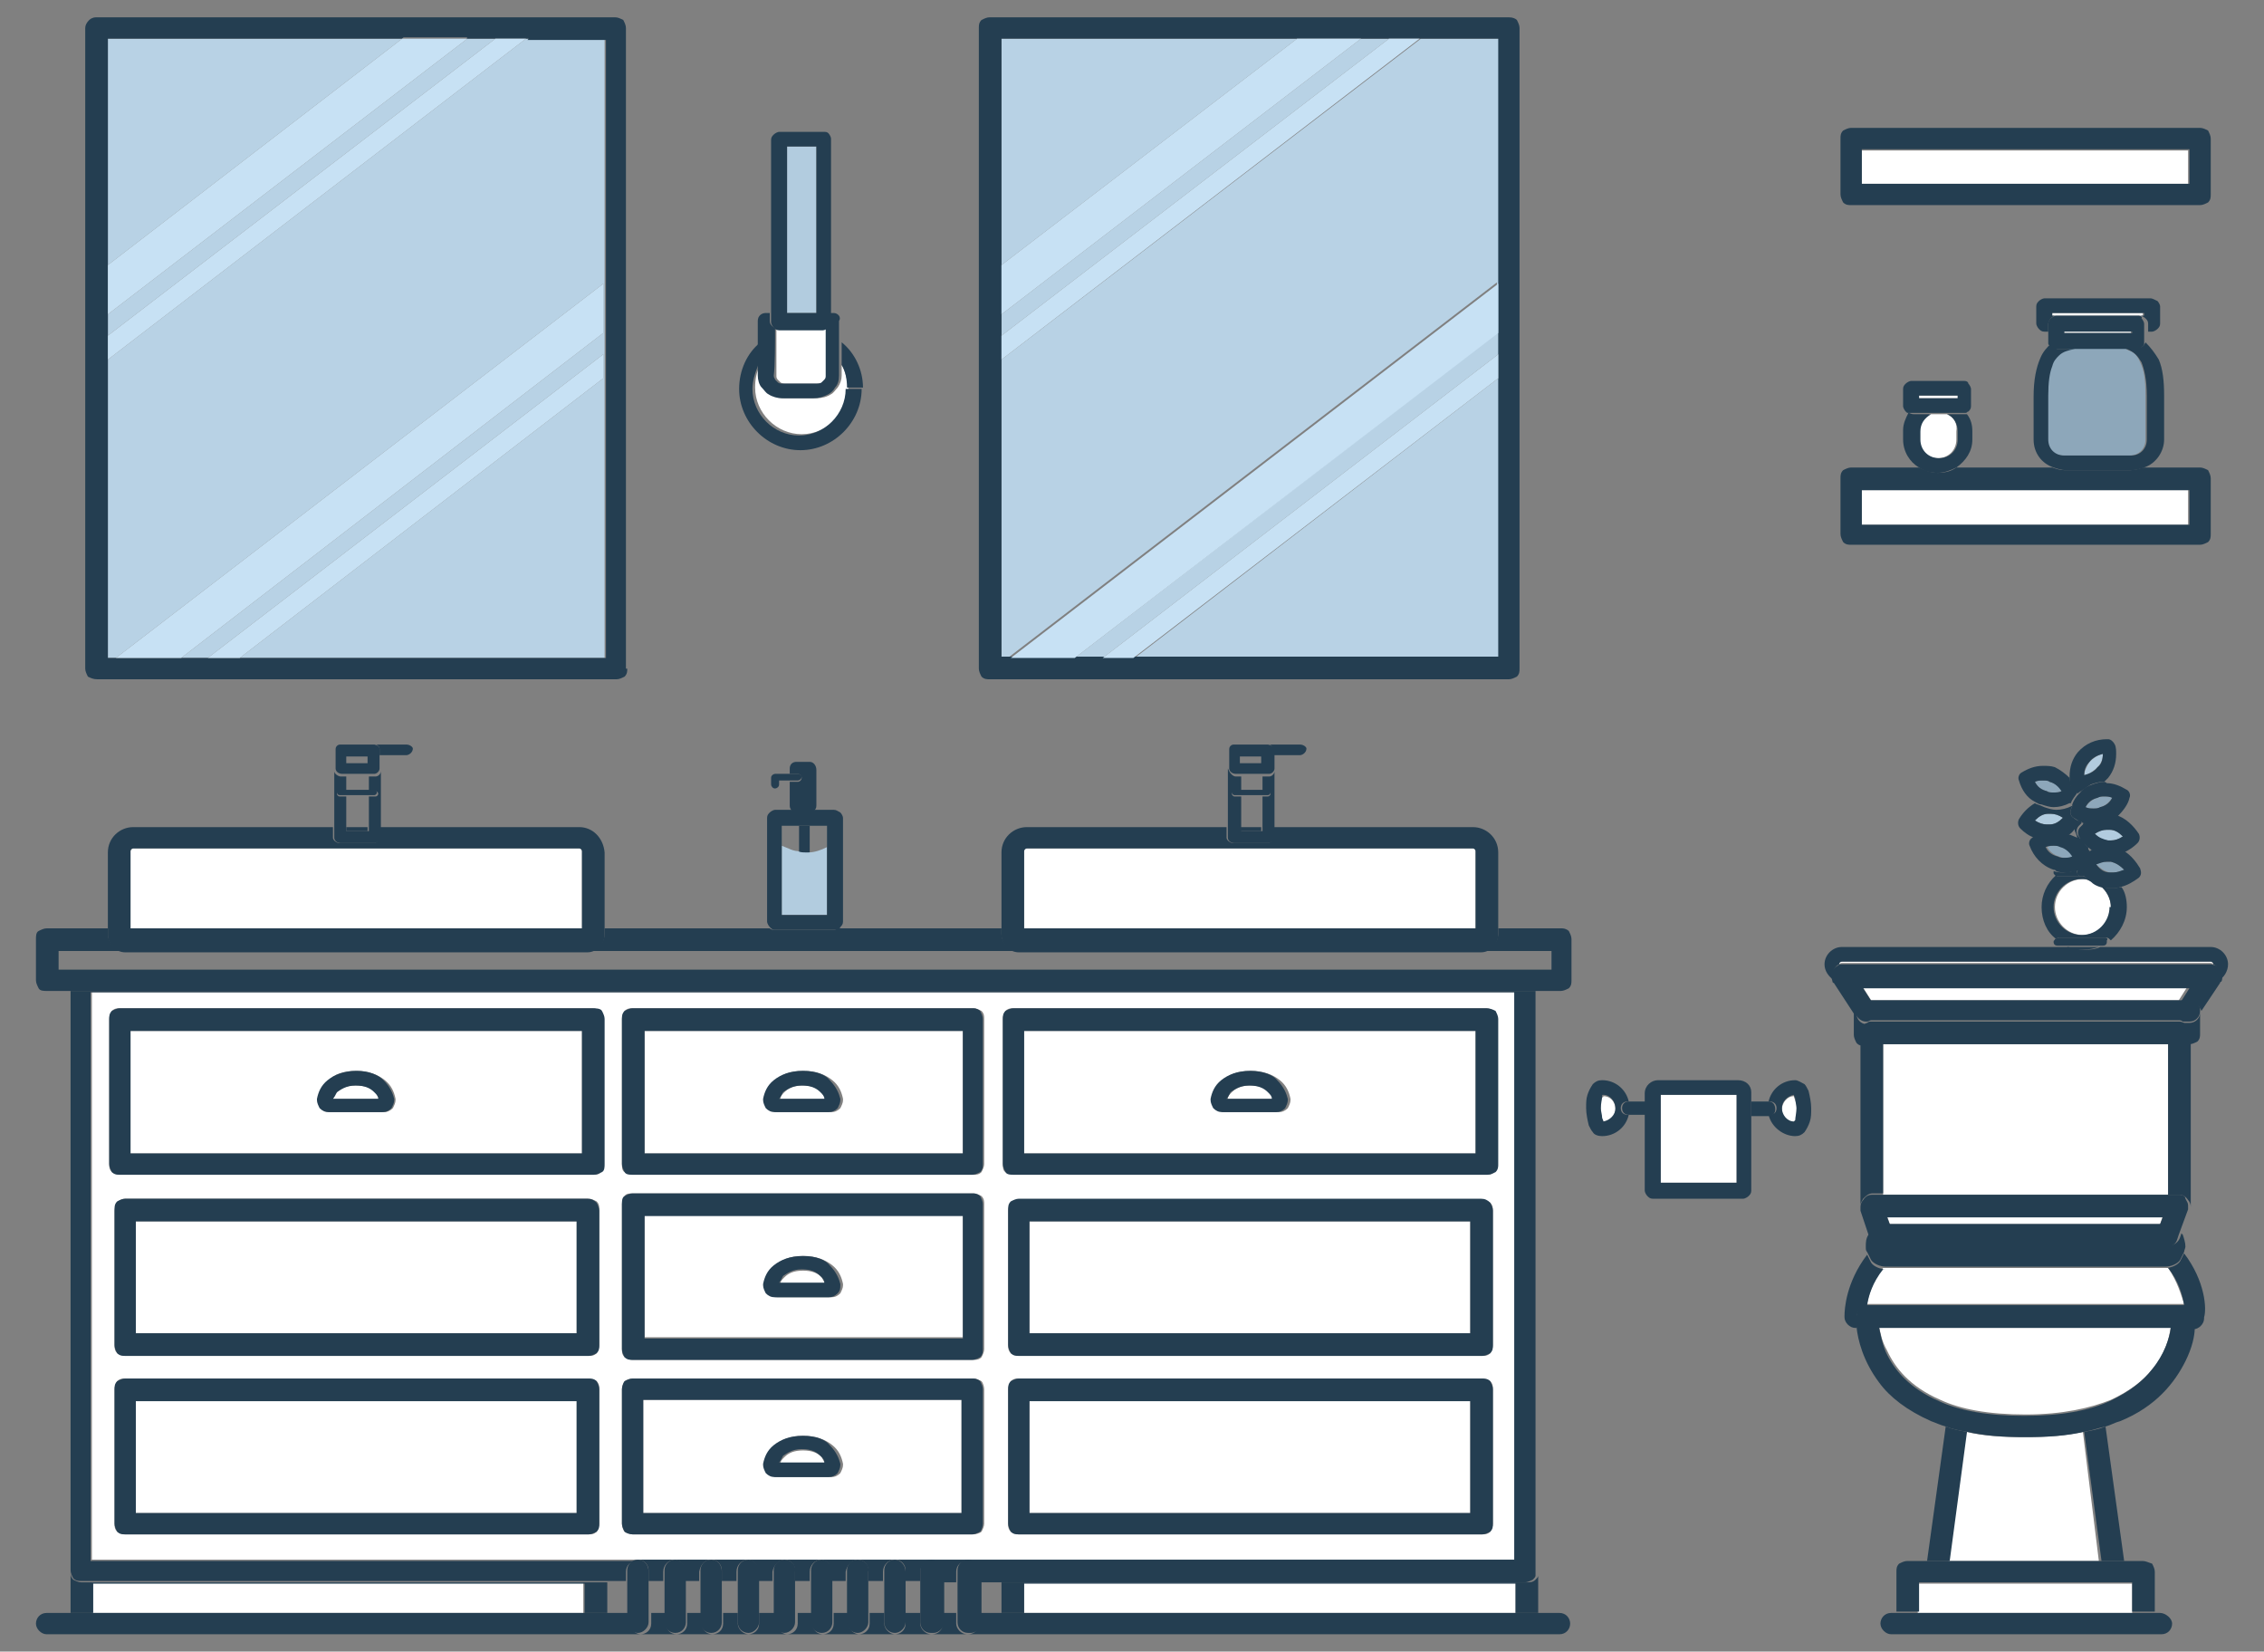 <?xml version="1.0" encoding="utf-8"?>
<!-- Generator: Adobe Illustrator 22.0.0, SVG Export Plug-In . SVG Version: 6.00 Build 0)  -->
<svg version="1.1" id="Layer_3" xmlns="http://www.w3.org/2000/svg" xmlns:xlink="http://www.w3.org/1999/xlink" x="0px" y="0px"
	 width="170px" height="124px" viewBox="0 0 170 124" style="enable-background:new 0 0 170 124;" xml:space="preserve">
<rect x="0" y="0" width="170" height="124" fill="#808080" stroke="none"/>
<style type="text/css">
	.st0{fill:#FFFFFF;}
	.st1{fill:#243E51;}
	.st2{fill:#B8D2E5;}
	.st3{clip-path:url(#SVGID_2_);fill:#C7E1F4;}
	.st4{clip-path:url(#SVGID_2_);fill:#607A8D;}
	.st5{clip-path:url(#SVGID_4_);fill:#C7E1F4;}
	.st6{clip-path:url(#SVGID_4_);fill:#607A8D;}
	.st7{fill:#8DA7BA;}
	.st8{fill:#B2CCDF;}
</style>
<g>
	<polyline class="st0" points="43.8,118.8 6.9,118.8 6.9,121.1 43.8,121.1 43.8,118.8 	"/>
	<path class="st1" d="M5.3,117.9c0,0,0,0.1,0,0.1v3.1h1.7v-2.2h36.9v2.2h1.7v-2.3H6.1c-0.2,0-0.4-0.1-0.6-0.2
		c-0.2-0.2-0.2-0.4-0.2-0.6V117.9"/>
	<polyline class="st0" points="113.8,118.8 76.9,118.8 76.9,121.1 113.8,121.1 113.8,118.8 	"/>
	<path class="st1" d="M115.5,118.3c0,0.1-0.1,0.2-0.2,0.3c-0.2,0.2-0.4,0.2-0.6,0.2H75.2v2.3h1.7v-2.2h36.9v2.2h1.7V118.3"/>
	<path class="st0" d="M73.1,103.5L73.1,103.5c0.2,0,0.4,0.1,0.6,0.2c0.1,0.1,0.2,0.4,0.2,0.6v10.1c0,0.2-0.1,0.4-0.2,0.6
		c-0.1,0.1-0.4,0.2-0.6,0.2H47.5c-0.2,0-0.4-0.1-0.6-0.2c-0.1-0.1-0.2-0.4-0.2-0.6v-10.1c0-0.2,0.1-0.4,0.2-0.6
		c0.1-0.1,0.4-0.2,0.6-0.2H73.1 M9.4,115.2c-0.2,0-0.4-0.1-0.6-0.2c-0.2-0.2-0.2-0.4-0.2-0.6v-10.1c0-0.2,0.1-0.4,0.2-0.6
		c0.2-0.2,0.4-0.2,0.6-0.2h34.8c0.2,0,0.4,0.1,0.6,0.2c0.2,0.2,0.2,0.4,0.2,0.6v10.1c0,0.2-0.1,0.4-0.2,0.6
		c-0.2,0.2-0.4,0.2-0.6,0.2H9.4 M76.5,115.2c-0.2,0-0.4-0.1-0.6-0.2c-0.2-0.2-0.2-0.4-0.2-0.6v-10.1c0-0.2,0.1-0.4,0.2-0.6
		c0.2-0.2,0.4-0.2,0.6-0.2h34.8c0.2,0,0.4,0.1,0.6,0.2c0.2,0.2,0.2,0.4,0.2,0.6v10.1c0,0.2-0.1,0.4-0.2,0.6
		c-0.2,0.2-0.4,0.2-0.6,0.2H76.5 M9.4,101.8c-0.2,0-0.4-0.1-0.6-0.2c-0.2-0.2-0.2-0.4-0.2-0.6V90.9c0-0.2,0.1-0.4,0.2-0.6
		C8.9,90.1,9.2,90,9.4,90h34.8c0.2,0,0.4,0.1,0.6,0.2c0.2,0.2,0.2,0.4,0.2,0.6V101c0,0.2-0.1,0.4-0.2,0.6c-0.2,0.2-0.4,0.2-0.6,0.2
		H9.4 M76.5,101.8c-0.2,0-0.4-0.1-0.6-0.2c-0.2-0.2-0.2-0.4-0.2-0.6V90.9c0-0.2,0.1-0.4,0.2-0.6c0.2-0.2,0.4-0.2,0.6-0.2h34.8
		c0.2,0,0.4,0.1,0.6,0.2c0.2,0.2,0.2,0.4,0.2,0.6V101c0,0.2-0.1,0.4-0.2,0.6c-0.2,0.2-0.4,0.2-0.6,0.2H76.5 M73.1,89.6L73.1,89.6
		c0.2,0,0.4,0.1,0.6,0.2c0.2,0.2,0.2,0.4,0.2,0.6v10.9c0,0.2-0.1,0.4-0.2,0.6c-0.2,0.2-0.4,0.2-0.6,0.2H47.5c-0.2,0-0.4-0.1-0.6-0.2
		c-0.2-0.2-0.2-0.4-0.2-0.6V90.4c0-0.2,0.1-0.4,0.2-0.6s0.4-0.2,0.6-0.2H73.1 M44.5,75.7L44.5,75.7c0.2,0,0.4,0.1,0.6,0.2
		s0.2,0.4,0.2,0.6v10.9c0,0.2-0.1,0.4-0.2,0.6s-0.4,0.2-0.6,0.2H9c-0.2,0-0.4-0.1-0.6-0.2c-0.2-0.2-0.2-0.4-0.2-0.6V76.5
		c0-0.2,0.1-0.4,0.2-0.6c0.2-0.2,0.4-0.2,0.6-0.2H44.5 M73.1,75.7L73.1,75.7c0.2,0,0.4,0.1,0.6,0.2c0.2,0.2,0.2,0.4,0.2,0.6v10.9
		c0,0.2-0.1,0.4-0.2,0.6c-0.2,0.2-0.4,0.2-0.6,0.2H47.5c-0.2,0-0.4-0.1-0.6-0.2s-0.2-0.4-0.2-0.6V76.5c0-0.2,0.1-0.4,0.2-0.6
		c0.2-0.2,0.4-0.2,0.6-0.2H73.1 M111.6,75.7L111.6,75.7c0.2,0,0.4,0.1,0.6,0.2c0.2,0.2,0.2,0.4,0.2,0.6v10.9c0,0.2-0.1,0.4-0.2,0.6
		c-0.2,0.2-0.4,0.2-0.6,0.2H76.1c-0.2,0-0.4-0.1-0.6-0.2s-0.2-0.4-0.2-0.6V76.5c0-0.2,0.1-0.4,0.2-0.6c0.2-0.2,0.4-0.2,0.6-0.2
		H111.6 M113.8,74.5H6.9v42.6h41l0,0l0,0h2.8l0,0l0,0h2.8l0,0l0,0h2.8l0,0l0,0h2.8l0,0l0,0h2.8l0,0l0,0h2.8l0,0l0,0h2.8l0,0l0,0
		h46.7V74.5"/>
	<path class="st1" d="M50.7,117.1h-2.8c0.5,0,0.8,0.4,0.8,0.8v0.8h1.1V118C49.8,117.5,50.2,117.1,50.7,117.1 M53.4,117.1h-2.8
		c0.5,0,0.8,0.4,0.8,0.8v0.8h1.1V118C52.6,117.5,52.9,117.1,53.4,117.1 M56.2,117.1h-2.8c0.5,0,0.8,0.4,0.8,0.8v0.8h1.1V118
		C55.3,117.5,55.7,117.1,56.2,117.1 M58.9,117.1h-2.8c0.5,0,0.8,0.4,0.8,0.8v0.8h1.1V118C58.1,117.5,58.5,117.1,58.9,117.1
		 M61.7,117.1h-2.8c0.5,0,0.8,0.4,0.8,0.8v0.8h1.1V118C60.8,117.5,61.2,117.1,61.7,117.1 M64.4,117.1h-2.8c0.5,0,0.8,0.4,0.8,0.8
		v0.8h1.1V118C63.6,117.5,64,117.1,64.4,117.1 M67.2,117.1h-2.8c0.5,0,0.8,0.4,0.8,0.8v0.8h1.1V118
		C66.3,117.5,66.7,117.1,67.2,117.1 M115.5,74.4H5.3v43.4v0.1c0,0.2,0.1,0.4,0.2,0.6c0.2,0.2,0.4,0.2,0.6,0.2h39.3h1.6V118
		c0-0.5,0.4-0.8,0.8-0.8h-41V74.5h106.9v42.6H67.2c0.5,0,0.8,0.4,0.8,0.8v0.8h1.1V118c0-0.5,0.4-0.8,0.8-0.8s0.8,0.4,0.8,0.8v0.8
		h1.1V118c0-0.5,0.4-0.8,0.8-0.8c0.5,0,0.8,0.4,0.8,0.8v0.8h1.7h39.4c0.2,0,0.4-0.1,0.6-0.2c0.1-0.1,0.2-0.2,0.2-0.3
		c0-0.1,0-0.2,0-0.3V74.4"/>
	<path class="st0" d="M60.3,108.9c-0.7,0-1.1,0.2-1.4,0.5c-0.2,0.2-0.3,0.3-0.3,0.5H62c-0.1-0.1-0.2-0.3-0.3-0.5
		C61.4,109.1,61,108.9,60.3,108.9 M60.3,107.8C60.3,107.8,60.3,107.8,60.3,107.8c1,0,1.7,0.3,2.2,0.7c0.5,0.4,0.7,0.9,0.8,1.4l0,0
		l0,0.1c0,0.2-0.1,0.4-0.2,0.6l0,0c-0.2,0.2-0.4,0.3-0.7,0.3l0,0h-4c-0.3,0-0.5-0.1-0.7-0.3c-0.1-0.2-0.2-0.4-0.2-0.6l0-0.1
		c0,0,0,0,0,0l0,0l0,0c0.1-0.4,0.3-0.9,0.8-1.4C58.6,108.1,59.3,107.8,60.3,107.8C60.3,107.8,60.3,107.8,60.3,107.8 M72.3,105.1
		H48.3v8.5h23.9V105.1"/>
	<path class="st1" d="M48.3,113.6v-8.5h23.9v8.5H48.3 M72.3,104.3h0.8H72.3 M73.1,103.5L73.1,103.5H47.5c-0.2,0-0.4,0.1-0.6,0.2
		c-0.1,0.1-0.2,0.4-0.2,0.6v10.1c0,0.2,0.1,0.4,0.2,0.6c0.1,0.1,0.4,0.2,0.6,0.2h25.5c0.2,0,0.4-0.1,0.6-0.2
		c0.1-0.1,0.2-0.4,0.2-0.6v-10.1c0-0.2-0.1-0.4-0.2-0.6C73.5,103.6,73.3,103.5,73.1,103.5"/>
	<path class="st0" d="M62.1,96.5L62.1,96.5L62.1,96.5C62.1,96.5,62.1,96.5,62.1,96.5 M60.3,95.4c-0.7,0-1.1,0.2-1.4,0.5
		c-0.2,0.2-0.3,0.3-0.3,0.5H62c-0.1-0.1-0.2-0.3-0.3-0.5C61.4,95.6,61,95.4,60.3,95.4 M60.3,94.3C60.3,94.3,60.3,94.3,60.3,94.3
		c1,0,1.7,0.3,2.2,0.7c0.5,0.4,0.7,0.9,0.8,1.4l0,0l0,0.1c0,0.2-0.1,0.4-0.2,0.6l0,0c-0.2,0.2-0.4,0.3-0.7,0.3l0,0h-4
		c-0.3,0-0.5-0.1-0.7-0.3c-0.1-0.2-0.2-0.4-0.2-0.6l0-0.1c0,0,0,0,0,0l0,0l0,0c0.1-0.4,0.3-0.9,0.8-1.4
		C58.6,94.6,59.3,94.3,60.3,94.3C60.3,94.3,60.3,94.3,60.3,94.3 M72.2,91.2H48.4v9.2h23.9V91.2"/>
	<path class="st1" d="M48.4,100.5v-9.2h23.9v9.2H48.4 M72.2,90.4h0.8H72.2 M73.1,89.6L73.1,89.6H47.5c-0.2,0-0.4,0.1-0.6,0.2
		s-0.2,0.4-0.2,0.6v10.9c0,0.2,0.1,0.4,0.2,0.6c0.2,0.2,0.4,0.2,0.6,0.2h25.5c0.2,0,0.4-0.1,0.6-0.2c0.2-0.2,0.2-0.4,0.2-0.6V90.4
		c0-0.2-0.1-0.4-0.2-0.6C73.5,89.7,73.3,89.6,73.1,89.6"/>
	<path class="st0" d="M62.1,82.7L62.1,82.7L62.1,82.7C62.1,82.7,62.1,82.7,62.1,82.7 M60.3,81.5c-0.7,0-1.1,0.2-1.4,0.5
		c-0.2,0.2-0.3,0.3-0.3,0.5H62c-0.1-0.1-0.2-0.3-0.3-0.5C61.4,81.7,61,81.5,60.3,81.5 M60.3,80.4C60.3,80.4,60.3,80.4,60.3,80.4
		c1,0,1.7,0.3,2.2,0.7c0.5,0.4,0.7,0.9,0.8,1.4l0,0l0,0.1c0,0.2-0.1,0.4-0.2,0.6l0,0c-0.2,0.2-0.4,0.3-0.7,0.3l0,0h-4
		c-0.3,0-0.5-0.1-0.7-0.3c-0.1-0.2-0.2-0.4-0.2-0.6l0-0.1c0,0,0,0,0,0l0,0l0,0c0.1-0.4,0.3-0.9,0.8-1.4
		C58.6,80.7,59.3,80.4,60.3,80.4C60.3,80.4,60.3,80.4,60.3,80.4 M72.2,77.4H48.4v9.2h23.9V77.4"/>
	<path class="st1" d="M48.4,86.6v-9.2h23.9v9.2H48.4 M72.2,76.5h0.8H72.2 M73.1,75.7L73.1,75.7H47.5c-0.2,0-0.4,0.1-0.6,0.2
		c-0.2,0.2-0.2,0.4-0.2,0.6v10.9c0,0.2,0.1,0.4,0.2,0.6s0.4,0.2,0.6,0.2h25.5c0.2,0,0.4-0.1,0.6-0.2c0.2-0.2,0.2-0.4,0.2-0.6V76.5
		c0-0.2-0.1-0.4-0.2-0.6C73.5,75.8,73.3,75.7,73.1,75.7"/>
	<path class="st0" d="M28.5,82.7L28.5,82.7L28.5,82.7C28.5,82.7,28.5,82.7,28.5,82.7 M26.7,81.5c-0.7,0-1.1,0.2-1.4,0.5
		c-0.2,0.2-0.3,0.3-0.3,0.5h3.5c-0.1-0.1-0.2-0.3-0.3-0.5C27.9,81.7,27.5,81.5,26.7,81.5 M26.7,80.4C26.7,80.4,26.7,80.4,26.7,80.4
		c1,0,1.7,0.3,2.2,0.7c0.5,0.4,0.7,0.9,0.8,1.4l0,0l0,0.1c0,0.2-0.1,0.4-0.2,0.6l0,0c-0.2,0.2-0.4,0.3-0.7,0.3l0,0h-4
		c-0.3,0-0.5-0.1-0.7-0.3c-0.1-0.2-0.2-0.4-0.2-0.6l0-0.1l0,0c0.1-0.4,0.3-0.9,0.8-1.4C25,80.7,25.8,80.4,26.7,80.4
		C26.7,80.4,26.7,80.4,26.7,80.4 M43.7,77.4H9.8v9.2h33.9V77.4"/>
	<path class="st1" d="M9.8,86.6v-9.2h33.9v9.2H9.8 M43.7,76.5h0.8H43.7 M44.5,75.7L44.5,75.7H9c-0.2,0-0.4,0.1-0.6,0.2
		c-0.2,0.2-0.2,0.4-0.2,0.6v10.9c0,0.2,0.1,0.4,0.2,0.6c0.2,0.2,0.4,0.2,0.6,0.2h35.6c0.2,0,0.4-0.1,0.6-0.2s0.2-0.4,0.2-0.6V76.5
		c0-0.2-0.1-0.4-0.2-0.6S44.7,75.7,44.5,75.7"/>
	<path class="st0" d="M95.7,82.7L95.7,82.7L95.7,82.7C95.7,82.7,95.7,82.7,95.7,82.7 M93.9,81.5c-0.7,0-1.1,0.2-1.4,0.5
		c-0.2,0.2-0.3,0.3-0.3,0.5h3.5c-0.1-0.1-0.2-0.3-0.3-0.5C95,81.7,94.6,81.5,93.9,81.5 M93.9,80.4C93.9,80.4,93.9,80.4,93.9,80.4
		c1,0,1.7,0.3,2.2,0.7c0.5,0.4,0.7,0.9,0.8,1.4l0,0l0,0.1c0,0.2-0.1,0.4-0.2,0.6l0,0c-0.2,0.2-0.4,0.3-0.7,0.3l0,0h-4
		c-0.3,0-0.5-0.1-0.7-0.3c-0.1-0.2-0.2-0.4-0.2-0.6l0-0.1c0,0,0,0,0,0l0,0l0,0c0.1-0.4,0.3-0.9,0.8-1.4
		C92.2,80.7,92.9,80.4,93.9,80.4C93.9,80.4,93.9,80.4,93.9,80.4 M110.8,77.4H76.9v9.2h33.9V77.4"/>
	<path class="st1" d="M76.9,86.6v-9.2h33.9v9.2H76.9 M110.8,76.5h0.8H110.8 M111.6,75.7L111.6,75.7H76.1c-0.2,0-0.4,0.1-0.6,0.2
		c-0.2,0.2-0.2,0.4-0.2,0.6v10.9c0,0.2,0.1,0.4,0.2,0.6s0.4,0.2,0.6,0.2h35.6c0.2,0,0.4-0.1,0.6-0.2c0.2-0.2,0.2-0.4,0.2-0.6V76.5
		c0-0.2-0.1-0.4-0.2-0.6C112.1,75.8,111.9,75.7,111.6,75.7"/>
	<polyline class="st0" points="110.4,91.7 77.3,91.7 77.3,100.1 110.4,100.1 110.4,91.7 	"/>
	<path class="st1" d="M76.5,101L76.5,101h0.8H76.5 M77.3,101L77.3,101 M77.3,100.1v-8.4h33.1v8.4H77.3 M111.2,90H76.5
		c-0.2,0-0.4,0.1-0.6,0.2c-0.2,0.2-0.2,0.4-0.2,0.6V101c0,0.2,0.1,0.4,0.2,0.6c0.2,0.2,0.4,0.2,0.6,0.2l0,0h34.8
		c0.2,0,0.4-0.1,0.6-0.2c0.2-0.2,0.2-0.4,0.2-0.6V90.9c0-0.2-0.1-0.4-0.2-0.6C111.7,90.1,111.5,90,111.2,90"/>
	<polyline class="st0" points="110.4,105.1 77.3,105.1 77.3,113.6 110.4,113.6 110.4,105.1 	"/>
	<path class="st1" d="M76.5,114.4L76.5,114.4h0.8H76.5 M77.3,114.4L77.3,114.4 M77.3,113.6v-8.4h33.1v8.4H77.3 M111.2,103.5H76.5
		c-0.2,0-0.4,0.1-0.6,0.2c-0.2,0.2-0.2,0.4-0.2,0.6v10.1c0,0.2,0.1,0.4,0.2,0.6c0.2,0.2,0.4,0.2,0.6,0.2l0,0h34.8
		c0.2,0,0.4-0.1,0.6-0.2c0.2-0.2,0.2-0.4,0.2-0.6v-10.1c0-0.2-0.1-0.4-0.2-0.6C111.7,103.5,111.5,103.5,111.2,103.5"/>
	<polyline class="st0" points="43.3,91.7 10.2,91.7 10.2,100.1 43.3,100.1 43.3,91.7 	"/>
	<path class="st1" d="M9.4,101L9.4,101h0.8H9.4 M10.2,101L10.2,101 M10.2,100.1v-8.4h33.1v8.4H10.2 M44.1,90H9.4
		c-0.2,0-0.4,0.1-0.6,0.2c-0.2,0.2-0.2,0.4-0.2,0.6V101c0,0.2,0.1,0.4,0.2,0.6c0.2,0.2,0.4,0.2,0.6,0.2l0,0h34.8
		c0.2,0,0.4-0.1,0.6-0.2c0.2-0.2,0.2-0.4,0.2-0.6V90.9c0-0.2-0.1-0.4-0.2-0.6C44.6,90.1,44.4,90,44.1,90"/>
	<polyline class="st0" points="43.3,105.1 10.2,105.1 10.2,113.6 43.3,113.6 43.3,105.1 	"/>
	<path class="st1" d="M9.4,114.4L9.4,114.4h0.8H9.4 M10.2,114.4L10.2,114.4 M10.2,113.6v-8.4h33.1v8.4H10.2 M44.1,103.5H9.4
		c-0.2,0-0.4,0.1-0.6,0.2c-0.2,0.2-0.2,0.4-0.2,0.6v10.1c0,0.2,0.1,0.4,0.2,0.6c0.2,0.2,0.4,0.2,0.6,0.2l0,0h34.8
		c0.2,0,0.4-0.1,0.6-0.2c0.2-0.2,0.2-0.4,0.2-0.6v-10.1c0-0.2-0.1-0.4-0.2-0.6C44.6,103.5,44.4,103.5,44.1,103.5"/>
	<path class="st1" d="M118.1,73.6L118.1,73.6L118.1,73.6 M4.4,72.8v-1.4h112.1v1.4H4.4 M117.3,69.7h-4.8v0.4c0,0.7-0.6,1.3-1.3,1.3
		l0,0H76.5c-0.7,0-1.3-0.6-1.3-1.3v-0.4H62.9c-0.1,0.1-0.2,0.1-0.3,0.1h-4.5c-0.1,0-0.2,0-0.3-0.1H45.4v0.4c0,0.7-0.6,1.3-1.3,1.3
		l0,0H9.4c-0.7,0-1.3-0.6-1.3-1.3v-0.4H3.5c-0.2,0-0.4,0.1-0.6,0.2s-0.2,0.4-0.2,0.6v3.1c0,0.2,0.1,0.4,0.2,0.6s0.4,0.2,0.6,0.2h1.7
		h110.3h1.7c0.2,0,0.4-0.1,0.6-0.2c0.2-0.2,0.2-0.4,0.2-0.6h-0.8v-0.8v0.8h0.8l0,0l0,0v-3.1c0-0.2-0.1-0.4-0.2-0.6
		C117.7,69.8,117.5,69.7,117.3,69.7"/>
	<path class="st1" d="M69.1,121.1H68v0.8c0,0.5-0.4,0.8-0.8,0.8s-0.8-0.4-0.8-0.8v-0.8h-1.1v0.8c0,0.5-0.4,0.8-0.8,0.8
		s-0.8-0.4-0.8-0.8v-0.8h-1.1v0.8c0,0.5-0.4,0.8-0.8,0.8c-0.5,0-0.8-0.4-0.8-0.8v-0.8h-1.1v0.8c0,0.5-0.4,0.8-0.8,0.8
		s-0.8-0.4-0.8-0.8v-0.8H57v0.8c0,0.5-0.4,0.8-0.8,0.8s-0.8-0.4-0.8-0.8v-0.8h-1.1v0.8c0,0.5-0.4,0.8-0.8,0.8
		c-0.5,0-0.8-0.4-0.8-0.8v-0.8h-1.1v0.8c0,0.5-0.4,0.8-0.8,0.8c-0.5,0-0.8-0.4-0.8-0.8v-0.8h-1.1v0.8c0,0.5-0.4,0.8-0.8,0.8
		s-0.8-0.4-0.8-0.8v-0.8h-1.6h-1.7H6.9H5.2H3.5c-0.5,0-0.8,0.4-0.8,0.8s0.4,0.8,0.8,0.8h2.6h38.5h25.3c-0.4,0-0.8-0.4-0.8-0.8V121.1
		 M71.9,121.1h-1.1v0.8c0,0.4-0.3,0.8-0.8,0.8h2.6c-0.4,0-0.8-0.4-0.8-0.8V121.1 M117.1,121.1h-1.7h-1.7H76.9h-1.7h-1.7v0.8
		c0,0.4-0.3,0.8-0.8,0.8h3.3h38.6h2.5c0.5,0,0.8-0.4,0.8-0.8S117.6,121.1,117.1,121.1"/>
	<path class="st0" d="M43.5,63.7H10c-0.1,0-0.2,0.1-0.2,0.2v5.8h33.9v-5.8C43.7,63.8,43.6,63.7,43.5,63.7"/>
	<path class="st1" d="M27.6,62.1H26l0,0.3h1.6L27.6,62.1 M9.8,69.7v-5.8c0-0.1,0.1-0.2,0.2-0.2h33.5c0.1,0,0.2,0.1,0.2,0.2v5.8H9.8
		 M43.5,62.1h-15l0,0.8c0,0.2-0.2,0.4-0.5,0.4h-2.5c-0.2,0-0.5-0.2-0.5-0.4l0-0.8H10c-1,0-1.9,0.8-1.9,1.9v5.8v0.4
		c0,0.7,0.6,1.3,1.3,1.3h34.7c0.7,0,1.3-0.6,1.3-1.3v-0.4v-5.8C45.3,62.9,44.5,62.1,43.5,62.1"/>
	<path class="st1" d="M30.5,55.9h-2.4c0.1,0,0.2,0,0.3,0.1c0.1,0.1,0.1,0.2,0.1,0.3l0,0.4h2c0.2,0,0.5-0.2,0.5-0.5
		C31,56.1,30.8,55.9,30.5,55.9"/>
	<path class="st1" d="M25.1,57.7C25.1,57.7,25.1,57.7,25.1,57.7l0,4.4l0,0.8c0,0.2,0.2,0.4,0.5,0.4h2.5c0.2,0,0.5-0.2,0.5-0.4l0-0.8
		l0-4.2c0,0.2-0.2,0.4-0.4,0.4h-0.5l0,1.1h0.5c0.1,0,0.2,0.1,0.2,0.2c0,0.1-0.1,0.2-0.2,0.2h-0.5l0,2.3l0,0.3H26l0-0.3l0-2.3h-0.5
		c-0.1,0-0.2-0.1-0.2-0.2c0-0.1,0.1-0.2,0.2-0.2H26l0-1.1h-0.4c-0.2,0-0.5-0.2-0.5-0.4L25.1,57.7 M27.6,57.3H26l0,0L27.6,57.3
		L27.6,57.3"/>
	<path class="st1" d="M26.8,56.8h0.8l0,0.5l0,0H26l0,0l0-0.5H26.8 M28.1,55.9h-2.5c-0.1,0-0.2,0-0.3,0.1c-0.1,0.1-0.1,0.2-0.1,0.3
		l0,1.3l0,0.1c0,0.2,0.2,0.4,0.5,0.4H26h1.6h0.5c0.2,0,0.4-0.2,0.4-0.4c0,0,0,0,0,0l0-1l0-0.4c0-0.1,0-0.2-0.1-0.3
		C28.3,56,28.2,55.9,28.1,55.9L28.1,55.9"/>
	<path class="st1" d="M28.1,59.3h-0.5H26h-0.5c-0.1,0-0.2,0.1-0.2,0.2c0,0.1,0.1,0.2,0.2,0.2H26h1.6h0.5c0.1,0,0.2-0.1,0.2-0.2
		C28.3,59.4,28.2,59.3,28.1,59.3"/>
	<path class="st0" d="M110.6,63.7H77.1c-0.1,0-0.2,0.1-0.2,0.2v5.8h33.9v-5.8C110.8,63.8,110.7,63.7,110.6,63.7"/>
	<path class="st1" d="M94.7,62.1h-1.6l0,0.3h1.6L94.7,62.1 M76.9,69.7v-5.8c0-0.1,0.1-0.2,0.2-0.2h33.5c0.1,0,0.2,0.1,0.2,0.2v5.8
		H76.9 M110.6,62.1h-15l0,0.8c0,0.2-0.2,0.4-0.5,0.4h-2.5c-0.2,0-0.5-0.2-0.5-0.4l0-0.8H77.1c-1,0-1.9,0.8-1.9,1.9v5.8v0.4
		c0,0.7,0.6,1.3,1.3,1.3h34.7c0.7,0,1.3-0.6,1.3-1.3v-0.4v-5.8C112.5,62.9,111.6,62.1,110.6,62.1"/>
	<path class="st1" d="M97.6,55.9h-2.4c0.1,0,0.2,0,0.3,0.1c0.1,0.1,0.1,0.2,0.1,0.3l0,0.4h2c0.2,0,0.5-0.2,0.5-0.5
		C98.1,56.1,97.9,55.9,97.6,55.9"/>
	<path class="st1" d="M92.2,57.7C92.2,57.7,92.2,57.7,92.2,57.7l0,4.4l0,0.8c0,0.2,0.2,0.4,0.5,0.4h2.5c0.2,0,0.5-0.2,0.5-0.4l0-0.8
		l0-4.2c0,0.2-0.2,0.4-0.4,0.4h-0.5l0,1.1h0.4c0.1,0,0.2,0.1,0.2,0.2c0,0.1-0.1,0.2-0.2,0.2h-0.4l0,2.3l0,0.3h-1.6l0-0.3l0-2.3h-0.5
		c-0.1,0-0.2-0.1-0.2-0.2c0-0.1,0.1-0.2,0.2-0.2h0.5l0-1.1h-0.4c-0.2,0-0.4-0.2-0.5-0.4L92.2,57.7 M94.8,57.3h-1.6l0,0L94.8,57.3
		L94.8,57.3"/>
	<path class="st1" d="M93.9,56.8h0.8l0,0.5l0,0h-1.6l0,0l0-0.5H93.9 M95.2,55.9h-2.5c-0.1,0-0.2,0-0.3,0.1c-0.1,0.1-0.1,0.2-0.1,0.3
		l0,1.3l0,0.1c0,0.2,0.2,0.4,0.5,0.4h0.4h1.6h0.5c0.2,0,0.4-0.2,0.4-0.4c0,0,0,0,0,0l0-1l0-0.4c0-0.1,0-0.2-0.1-0.3
		C95.4,56,95.3,55.9,95.2,55.9L95.2,55.9"/>
	<path class="st1" d="M95.2,59.3h-0.4h-1.6h-0.5c-0.1,0-0.2,0.1-0.2,0.2c0,0.1,0.1,0.2,0.2,0.2h0.5h1.6h0.4c0.1,0,0.2-0.1,0.2-0.2
		C95.4,59.4,95.3,59.3,95.2,59.3"/>
	<path class="st1" d="M47.9,117.1L47.9,117.1c-0.5,0-0.8,0.4-0.8,0.8v0.8v2.3v0.8c0,0.5,0.4,0.8,0.8,0.8s0.8-0.4,0.8-0.8v-0.8v-2.3
		V118C48.7,117.5,48.4,117.1,47.9,117.1L47.9,117.1"/>
	<path class="st1" d="M50.7,117.1L50.7,117.1c-0.5,0-0.8,0.4-0.8,0.8v0.8v2.3v0.8c0,0.5,0.4,0.8,0.8,0.8c0.5,0,0.8-0.4,0.8-0.8v-0.8
		v-2.3V118C51.5,117.5,51.1,117.1,50.7,117.1L50.7,117.1"/>
	<path class="st1" d="M53.4,117.1L53.4,117.1c-0.5,0-0.8,0.4-0.8,0.8v0.8v2.3v0.8c0,0.5,0.4,0.8,0.8,0.8c0.5,0,0.8-0.4,0.8-0.8v-0.8
		v-2.3V118C54.2,117.5,53.9,117.1,53.4,117.1L53.4,117.1"/>
	<path class="st1" d="M56.2,117.1L56.2,117.1c-0.5,0-0.8,0.4-0.8,0.8v0.8v2.3v0.8c0,0.5,0.4,0.8,0.8,0.8s0.8-0.4,0.8-0.8v-0.8v-2.3
		V118C57,117.5,56.6,117.1,56.2,117.1L56.2,117.1"/>
	<path class="st1" d="M58.9,117.1L58.9,117.1c-0.5,0-0.8,0.4-0.8,0.8v0.8v2.3v0.8c0,0.5,0.4,0.8,0.8,0.8s0.8-0.4,0.8-0.8v-0.8v-2.3
		V118C59.8,117.5,59.4,117.1,58.9,117.1L58.9,117.1"/>
	<path class="st1" d="M61.7,117.1L61.7,117.1c-0.5,0-0.8,0.4-0.8,0.8v0.8v2.3v0.8c0,0.5,0.4,0.8,0.8,0.8c0.5,0,0.8-0.4,0.8-0.8v-0.8
		v-2.3V118C62.5,117.5,62.1,117.1,61.7,117.1L61.7,117.1"/>
	<path class="st1" d="M64.4,117.1L64.4,117.1c-0.5,0-0.8,0.4-0.8,0.8v0.8v2.3v0.8c0,0.5,0.4,0.8,0.8,0.8s0.8-0.4,0.8-0.8v-0.8v-2.3
		V118C65.3,117.5,64.9,117.1,64.4,117.1L64.4,117.1"/>
	<path class="st1" d="M67.2,117.1L67.2,117.1c-0.5,0-0.8,0.4-0.8,0.8v0.8v2.3v0.8c0,0.5,0.4,0.8,0.8,0.8s0.8-0.4,0.8-0.8v-0.8v-2.3
		V118C68,117.5,67.6,117.1,67.2,117.1L67.2,117.1"/>
	<path class="st1" d="M69.9,117.1c-0.5,0-0.8,0.4-0.8,0.8v0.8v2.3v0.8c0,0.4,0.3,0.8,0.8,0.8c0,0,0.1,0,0.1,0c0,0,0.1,0,0.1,0
		c0.4,0,0.8-0.4,0.8-0.8v-0.8v-2.3V118C70.8,117.5,70.4,117.1,69.9,117.1"/>
	<path class="st1" d="M72.7,117.1c-0.5,0-0.8,0.4-0.8,0.8v0.8v2.3v0.8c0,0.4,0.3,0.8,0.8,0.8c0,0,0.1,0,0.1,0c0,0,0.1,0,0.1,0
		c0.4,0,0.8-0.4,0.8-0.8v-0.8v-2.3V118C73.5,117.5,73.2,117.1,72.7,117.1"/>
	<path class="st1" d="M28.5,82.7L28.5,82.7L28.5,82.7C28.5,82.7,28.5,82.7,28.5,82.7 M25,82.5c0.1-0.1,0.2-0.3,0.3-0.5
		c0.3-0.2,0.7-0.5,1.4-0.5c0.7,0,1.1,0.2,1.4,0.5c0.2,0.2,0.3,0.3,0.3,0.5H25 M26.8,80.4C26.7,80.4,26.7,80.4,26.8,80.4
		C26.7,80.4,26.7,80.4,26.8,80.4c-1,0-1.7,0.3-2.2,0.7c-0.5,0.4-0.7,0.9-0.8,1.4l0,0l0,0.1c0,0.2,0.1,0.4,0.2,0.6
		c0.2,0.2,0.4,0.3,0.7,0.3h4c0.3,0,0.5-0.1,0.7-0.3l0,0c0.1-0.2,0.2-0.4,0.2-0.6l0-0.1l0,0c-0.1-0.4-0.3-0.9-0.8-1.4
		C28.4,80.7,27.7,80.4,26.8,80.4"/>
	<path class="st1" d="M91,82.5L91,82.5C90.9,82.5,90.9,82.5,91,82.5L91,82.5 M95.7,82.7L95.7,82.7L95.7,82.7
		C95.7,82.7,95.7,82.7,95.7,82.7 M92.1,82.5c0.1-0.1,0.2-0.3,0.3-0.5c0.3-0.2,0.7-0.5,1.4-0.5c0.7,0,1.1,0.2,1.4,0.5
		c0.2,0.2,0.3,0.3,0.3,0.5H92.1 M93.9,80.4C93.9,80.4,93.9,80.4,93.9,80.4C93.9,80.4,93.9,80.4,93.9,80.4c-1,0-1.7,0.3-2.2,0.7
		c-0.5,0.4-0.7,0.9-0.8,1.4l0,0.1c0,0.2,0.1,0.4,0.2,0.6c0.2,0.2,0.4,0.3,0.7,0.3h4c0.3,0,0.5-0.1,0.7-0.3l0,0
		c0.1-0.2,0.2-0.4,0.2-0.6l0-0.1l0,0c-0.1-0.4-0.3-0.9-0.8-1.4C95.6,80.7,94.8,80.4,93.9,80.4"/>
	<path class="st1" d="M57.4,82.5L57.4,82.5C57.4,82.5,57.4,82.5,57.4,82.5L57.4,82.5 M62.1,82.7L62.1,82.7L62.1,82.7
		C62.1,82.7,62.1,82.7,62.1,82.7 M58.5,82.5c0.1-0.1,0.2-0.3,0.3-0.5c0.3-0.2,0.7-0.5,1.4-0.5c0.7,0,1.1,0.2,1.4,0.5
		c0.2,0.2,0.3,0.3,0.3,0.5H58.5 M60.3,80.4C60.3,80.4,60.3,80.4,60.3,80.4C60.3,80.4,60.3,80.4,60.3,80.4c-1,0-1.7,0.3-2.2,0.7
		c-0.5,0.4-0.7,0.9-0.8,1.4l0,0.1c0,0.2,0.1,0.4,0.2,0.6c0.2,0.2,0.4,0.3,0.7,0.3h4c0.3,0,0.5-0.1,0.7-0.3l0,0
		c0.1-0.2,0.2-0.4,0.2-0.6l0-0.1l0,0c-0.1-0.4-0.3-0.9-0.8-1.4C62,80.7,61.3,80.4,60.3,80.4"/>
	<path class="st1" d="M57.4,96.4L57.4,96.4C57.4,96.4,57.4,96.4,57.4,96.4L57.4,96.4 M62.1,96.5L62.1,96.5L62.1,96.5
		C62.1,96.5,62.1,96.5,62.1,96.5 M58.5,96.3c0.1-0.1,0.2-0.3,0.3-0.5c0.3-0.2,0.7-0.5,1.4-0.5c0.7,0,1.1,0.2,1.4,0.5
		c0.2,0.2,0.3,0.3,0.3,0.5H58.5 M60.3,94.3C60.3,94.3,60.3,94.3,60.3,94.3C60.3,94.3,60.3,94.3,60.3,94.3c-1,0-1.7,0.3-2.2,0.7
		c-0.5,0.4-0.7,0.9-0.8,1.4l0,0.1c0,0.2,0.1,0.4,0.2,0.6c0.2,0.2,0.4,0.3,0.7,0.3h4c0.3,0,0.5-0.1,0.7-0.3l0,0
		c0.2-0.2,0.2-0.4,0.2-0.6l0-0.1l0,0c-0.1-0.4-0.3-0.9-0.8-1.4C62,94.6,61.3,94.3,60.3,94.3"/>
	<path class="st1" d="M57.4,109.9L57.4,109.9C57.4,109.9,57.4,109.9,57.4,109.9L57.4,109.9 M58.5,109.8c0.1-0.1,0.2-0.3,0.3-0.5
		c0.3-0.2,0.7-0.5,1.4-0.5c0.7,0,1.1,0.2,1.4,0.5c0.2,0.2,0.3,0.3,0.3,0.5H58.5 M60.3,107.8C60.3,107.8,60.3,107.8,60.3,107.8
		C60.3,107.8,60.3,107.8,60.3,107.8c-1,0-1.7,0.3-2.2,0.7c-0.5,0.4-0.7,0.9-0.8,1.4l0,0.1c0,0.2,0.1,0.4,0.2,0.6
		c0.2,0.2,0.4,0.3,0.7,0.3h4c0.3,0,0.5-0.1,0.7-0.3l0,0c0.1-0.2,0.2-0.4,0.2-0.6l0-0.1l0,0c-0.1-0.4-0.3-0.9-0.8-1.4
		C62,108.1,61.3,107.8,60.3,107.8"/>
	<path class="st0" d="M156.4,107.5c-1.3,0.3-2.7,0.4-4.4,0.4c0,0,0,0,0,0c-1.7,0-3.1-0.1-4.4-0.4l-1.3,9.7h11.3L156.4,107.5"/>
	<path class="st1" d="M146.1,107.1l-1.4,10.1h1.7l1.3-9.7C147.1,107.4,146.6,107.3,146.1,107.1 M158.1,107.1c-0.5,0.2-1,0.3-1.6,0.4
		l1.3,9.7h1.7L158.1,107.1"/>
	<polyline class="st0" points="160.1,118.9 144,118.9 144,121.1 160.1,121.1 160.1,118.9 	"/>
	<path class="st1" d="M160.1,118.1h0.8H160.1 M160.9,117.2h-1.5h-1.7h-11.3h-1.7h-1.5c-0.2,0-0.4,0.1-0.6,0.2
		c-0.2,0.2-0.2,0.4-0.2,0.6v3h1.7v-2.2h16v2.2h1.7v-3c0-0.2-0.1-0.4-0.2-0.6C161.3,117.3,161.1,117.2,160.9,117.2L160.9,117.2"/>
	<path class="st0" d="M162.8,95.2h-0.2c0,0,0,0,0,0c0,0,0,0,0,0h-21c0,0,0,0,0,0c0,0,0,0,0,0h-0.2c-0.8,1-1.1,2.1-1.2,2.7l23.8,0
		C163.8,97.3,163.5,96.2,162.8,95.2"/>
	<path class="st1" d="M164,94.1c-0.1,0.2-0.2,0.4-0.3,0.6c-0.2,0.3-0.7,0.5-1.1,0.5h0.2c0.8,1,1.1,2.1,1.2,2.8l-23.8,0
		c0.1-0.7,0.4-1.7,1.2-2.7h0.2c-0.4,0-0.9-0.2-1.1-0.5c-0.1-0.2-0.2-0.4-0.3-0.6c-1.6,2.1-1.7,4.1-1.7,4.6l0,0.1
		c0,0.4,0.4,0.8,0.8,0.8l0.1,0c0-0.3,0-0.6,0-0.7l0-0.1c0-0.4,0.4-0.8,0.8-0.8l23.7,0c0,0,0,0,0,0c0.4,0,0.8,0.4,0.8,0.8l0,0.1
		c0,0.1,0,0.4-0.1,0.8l0.1,0c0.4,0,0.8-0.4,0.8-0.8l0-0.1C165.7,98.3,165.6,96.2,164,94.1"/>
	<path class="st0" d="M163,99.6l-21.9,0c0.1,0.5,0.2,1.1,0.6,1.8c0.6,1.3,1.7,2.7,4,3.7c1.5,0.7,3.6,1.1,6.4,1.1
		c2.8,0,4.9-0.5,6.4-1.1c1.5-0.7,2.5-1.5,3.2-2.4C162.6,101.6,162.9,100.4,163,99.6"/>
	<path class="st1" d="M141.1,99.7l21.9,0c-0.1,0.8-0.5,2-1.4,3.1c-0.7,0.9-1.7,1.7-3.2,2.4c-1.5,0.7-3.6,1.1-6.4,1.1
		c-2.8,0-4.9-0.4-6.4-1.1c-2.3-1-3.4-2.4-4-3.7C141.3,100.8,141.2,100.1,141.1,99.7 M163.1,98.8l0.8,0L163.1,98.8 M163.9,98
		C163.9,98,163.9,98,163.9,98L163.9,98l-23.7,0c-0.4,0-0.8,0.4-0.8,0.8l0,0.1c0,0.1,0,0.4,0,0.7c0.1,1,0.5,2.6,1.7,4.2
		c0.8,1.1,2.1,2.1,3.9,2.9c0.3,0.1,0.7,0.3,1.1,0.4c0.5,0.2,1,0.3,1.6,0.4c1.3,0.3,2.7,0.4,4.4,0.4c0,0,0,0,0,0
		c1.7,0,3.1-0.1,4.4-0.4c0.6-0.1,1.1-0.3,1.6-0.4c0.4-0.1,0.7-0.3,1.1-0.4c2.7-1.1,4.1-2.9,4.9-4.5c0.5-1,0.7-1.9,0.7-2.5
		c0-0.4,0.1-0.6,0.1-0.8l0-0.1C164.8,98.3,164.4,98,163.9,98"/>
	<path class="st0" d="M161.9,93.5h-19.6c0,0,0,0,0,0L161.9,93.5C161.9,93.5,161.9,93.5,161.9,93.5"/>
	<path class="st1" d="M140.4,92.6c0,0-0.1,0.1-0.1,0.1c-0.2,0.3-0.2,0.6-0.2,0.9c0,0.2,0,0.3,0.1,0.4c0.1,0.2,0.2,0.4,0.3,0.6
		c0.2,0.3,0.7,0.5,1.1,0.5c0,0,0,0,0,0c0,0,0,0,0,0l0,0h21l0,0c0,0,0,0,0,0c0,0,0,0,0,0c0.4,0,0.9-0.2,1.1-0.5
		c0.1-0.2,0.2-0.4,0.3-0.6c0-0.1,0.1-0.3,0.1-0.4c0-0.3-0.1-0.6-0.2-0.9c0,0-0.1-0.1-0.1-0.1l-0.1,0.3c-0.1,0.3-0.4,0.6-0.8,0.6h-1
		c0,0,0,0,0,0h-19.7c0,0,0,0,0,0h-0.9c-0.4,0-0.7-0.2-0.8-0.6L140.4,92.6"/>
	<path class="st0" d="M166,72.2h-27.8c-0.1,0-0.2,0.1-0.2,0.2c0,0,0,0,0,0c0.1,0,0.2-0.1,0.3-0.1h27.6v0.3v-0.3c0.1,0,0.2,0,0.3,0.1
		c0,0,0,0,0,0C166.2,72.3,166.1,72.2,166,72.2"/>
	<path class="st1" d="M166,71.1h-8.3c-0.4,0.2-0.8,0.2-1.2,0.2c-0.4,0-0.8-0.1-1.2-0.2h-17c-0.7,0-1.3,0.6-1.3,1.3
		c0,0.5,0.3,0.9,0.7,1.2c-0.1-0.2-0.1-0.5,0-0.8c0.1-0.2,0.2-0.3,0.4-0.4c0,0,0,0,0,0c0-0.1,0.1-0.2,0.2-0.2H166
		c0.1,0,0.2,0.1,0.2,0.2c0,0,0,0,0,0c0.2,0.1,0.3,0.2,0.4,0.4c0.1,0.2,0.1,0.5,0,0.8c0.4-0.2,0.7-0.7,0.7-1.2
		C167.3,71.7,166.7,71.1,166,71.1"/>
	<polyline class="st0" points="164.3,74 139.8,74 140.5,75.1 163.6,75.1 164.3,74 	"/>
	<path class="st1" d="M165.2,76c0,0.5-0.4,0.8-0.8,0.8h-0.5c0.1,0,0.2,0.1,0.3,0.2c0.2,0.2,0.2,0.4,0.2,0.6v0.8
		c0.2,0,0.4-0.1,0.6-0.2c0.2-0.2,0.2-0.4,0.2-0.6V76L165.2,76 M165.2,75.9C165.2,75.9,165.2,76,165.2,75.9
		C165.2,76,165.2,75.9,165.2,75.9 M165.9,72.4v0.3v0.6v-0.6V72.4h-27.6c-0.1,0-0.2,0-0.3,0.1c-0.2,0.1-0.3,0.2-0.4,0.4
		c-0.1,0.2-0.1,0.5,0,0.8c0,0,0,0.1,0.1,0.1l1.5,2.3c0,0,0,0,0,0v1.6c0,0.2,0.1,0.4,0.2,0.6c0.1,0.1,0.2,0.2,0.4,0.2v-0.8
		c0-0.2,0.1-0.4,0.2-0.6c0.1-0.1,0.2-0.1,0.3-0.2h-0.1c-0.5,0-0.8-0.4-0.8-0.8s0.4-0.8,0.8-0.8h0.4l-0.7-1.1h24.5l-0.7,1.1h0.8
		c0.4,0,0.7,0.3,0.8,0.6l1.4-2.1c0,0,0-0.1,0.1-0.1c0.1-0.2,0.1-0.5,0-0.8c-0.1-0.2-0.2-0.3-0.4-0.4C166.1,72.4,166,72.4,165.9,72.4
		"/>
	<path class="st1" d="M164.4,75.1h-0.8h-23.1h-0.4c-0.5,0-0.8,0.4-0.8,0.8s0.4,0.8,0.8,0.8h0.1c0.1,0,0.2-0.1,0.3-0.1h23.1
		c0.1,0,0.2,0,0.3,0.1h0.5c0.5,0,0.8-0.4,0.8-0.8l0,0l0,0c0,0,0,0,0,0c0-0.1,0-0.1,0-0.2C165.1,75.4,164.8,75.1,164.4,75.1"/>
	<polyline class="st0" points="162.8,78.4 141.4,78.4 141.4,89.7 162.8,89.7 162.8,78.4 	"/>
	<path class="st1" d="M163.6,76.7h-23.1c-0.1,0-0.2,0-0.3,0.1c-0.1,0-0.2,0.1-0.3,0.2c-0.2,0.2-0.2,0.4-0.2,0.6v0.8v12.1
		c0-0.2,0.1-0.3,0.2-0.5c0.2-0.2,0.4-0.4,0.7-0.4h0.8V78.4h21.4v11.3h0.8c0.3,0,0.5,0.1,0.7,0.4c0.1,0.1,0.2,0.3,0.2,0.5V78.4v-0.8
		c0-0.2-0.1-0.4-0.2-0.6c-0.1-0.1-0.2-0.1-0.3-0.2C163.8,76.7,163.7,76.7,163.6,76.7"/>
	<polyline class="st0" points="162.4,91.3 141.7,91.3 141.9,91.9 162.2,91.9 162.4,91.3 	"/>
	<path class="st1" d="M141.9,91.9l-0.2-0.5h20.7l-0.2,0.5H141.9 M163.6,89.7h-0.8h-21.4h-0.8c-0.3,0-0.5,0.1-0.7,0.4
		c-0.1,0.1-0.2,0.3-0.2,0.5c0,0.1,0,0.2,0,0.3l0.6,1.8l0.1,0.3c0.1,0.3,0.4,0.6,0.8,0.6h0.9h19.6h1c0.4,0,0.7-0.2,0.8-0.6l0,0
		l0.1-0.3l0.7-1.9c0-0.1,0-0.2,0-0.3c0-0.2-0.1-0.3-0.2-0.5C164.1,89.8,163.9,89.7,163.6,89.7"/>
	<polyline class="st2" points="45.4,2.9 39.5,2.9 8.1,27 8.1,25.2 37.2,2.9 35.1,2.9 8.1,23.6 8.1,19.9 30.2,2.9 8.1,2.9 8.1,49.4 
		8.7,49.4 45.3,21.3 45.3,25 13.6,49.4 15.6,49.4 45.3,26.6 45.3,28.4 18,49.4 45.4,49.4 45.4,2.9 	"/>
	<path class="st1" d="M47,50.2L47,50.2L47,50.2 M37.3,2.9h2.4l-0.1,0.1h5.9v46.4H18l0,0h-2.4l0,0h-2.1l0,0H8.7l0,0H8.1V2.9h22.1
		l0.1-0.1h4.8l-0.1,0.1L37.3,2.9L37.3,2.9 M46.2,1.3h-39C7,1.3,6.8,1.4,6.7,1.5C6.5,1.7,6.4,1.9,6.4,2.1v48.1c0,0.2,0.1,0.4,0.2,0.6
		C6.8,50.9,7,51,7.3,51h39c0.2,0,0.4-0.1,0.6-0.2c0.2-0.2,0.2-0.4,0.2-0.6h-0.8v-0.8v0.8H47l0,0l0,0V2.1c0-0.2-0.1-0.4-0.2-0.6
		C46.6,1.4,46.4,1.3,46.2,1.3"/>
	<g>
		<defs>
			<polyline id="SVGID_1_" points="8.1,49.4 45.3,49.4 45.3,2.9 8.1,2.9 8.1,49.4 			"/>
		</defs>
		<clipPath id="SVGID_2_">
			<use xlink:href="#SVGID_1_"  style="overflow:visible;"/>
		</clipPath>
		<polyline class="st3" points="35.1,2.9 30.2,2.9 8.1,19.9 8.1,23.6 35.1,2.9 		"/>
		<polyline class="st4" points="35.2,2.9 30.3,2.9 30.2,2.9 35.1,2.9 35.2,2.9 		"/>
		<polyline class="st3" points="39.5,2.9 37.2,2.9 8.1,25.2 8.1,27 39.5,2.9 		"/>
		<polyline class="st4" points="39.6,2.9 37.3,2.9 37.2,2.9 39.5,2.9 39.6,2.9 		"/>
		<polyline class="st3" points="45.3,21.3 8.7,49.4 13.6,49.4 45.3,25 45.3,21.3 		"/>
		<polyline class="st4" points="13.6,49.4 8.7,49.4 8.7,49.4 13.6,49.4 13.6,49.4 		"/>
		<polyline class="st3" points="45.3,26.6 15.6,49.4 18,49.4 45.3,28.4 45.3,26.6 		"/>
		<polyline class="st4" points="18,49.4 15.6,49.4 15.6,49.4 18,49.4 18,49.4 		"/>
	</g>
	<path class="st2" d="M97.4,2.9h4.8l-27,20.7v-3.7L97.4,2.9 M104.3,2.9h2.4L75.2,27v-1.8L104.3,2.9 M112.5,2.9H75.2v46.4h0.6
		l36.6-28.1V25L80.7,49.4h2.1l29.7-22.8v1.8l-27.3,21h27.4V2.9"/>
	<path class="st1" d="M114.2,50.2L114.2,50.2L114.2,50.2 M75.2,49.4V2.9h37.3v46.4H85.1l0,0h-2.4l0,0h-2.1l0,0h-4.8l0,0H75.2
		 M113.3,1.3h-39c-0.2,0-0.4,0.1-0.6,0.2c-0.2,0.2-0.2,0.4-0.2,0.6v48.1c0,0.2,0.1,0.4,0.2,0.6c0.2,0.2,0.4,0.2,0.6,0.2h39
		c0.2,0,0.4-0.1,0.6-0.2c0.2-0.2,0.2-0.4,0.2-0.6h-0.8v-0.8v0.8h0.8l0,0l0,0V2.1c0-0.2-0.1-0.4-0.2-0.6
		C113.8,1.4,113.6,1.3,113.3,1.3"/>
	<g>
		<defs>
			<polyline id="SVGID_3_" points="75.2,49.4 112.5,49.4 112.5,2.9 75.2,2.9 75.2,49.4 			"/>
		</defs>
		<clipPath id="SVGID_4_">
			<use xlink:href="#SVGID_3_"  style="overflow:visible;"/>
		</clipPath>
		<polyline class="st5" points="102.2,2.9 97.4,2.9 75.2,19.9 75.2,23.6 102.2,2.9 		"/>
		<polyline class="st5" points="106.6,2.9 104.3,2.9 75.2,25.2 75.2,27 106.6,2.9 		"/>
		<polyline class="st5" points="112.5,21.3 75.9,49.4 80.7,49.4 112.5,25 112.5,21.3 		"/>
		<polyline class="st6" points="80.7,49.4 75.9,49.4 75.8,49.4 80.7,49.4 80.7,49.4 		"/>
		<polyline class="st5" points="112.5,26.6 82.8,49.4 85.1,49.4 112.5,28.4 112.5,26.6 		"/>
		<polyline class="st6" points="85.1,49.4 82.8,49.4 82.8,49.4 85.1,49.4 85.1,49.4 		"/>
	</g>
	<path class="st0" d="M120.4,82.3c0,0,0,0.1-0.1,0.1c-0.1,0.2-0.1,0.5-0.1,0.9c0,0.3,0,0.5,0.1,0.7c0,0.1,0.1,0.2,0.1,0.3
		c0.5,0,0.9-0.5,0.9-1h0.4l0,0h-0.4C121.3,82.7,120.9,82.3,120.4,82.3"/>
	<path class="st1" d="M120.3,81.1c-0.3,0-0.5,0.1-0.7,0.3c-0.2,0.3-0.3,0.5-0.4,0.8c-0.1,0.3-0.1,0.6-0.1,1c0,0.4,0.1,0.9,0.2,1.3
		c0.1,0.2,0.2,0.4,0.3,0.5c0.1,0.2,0.4,0.3,0.7,0.3c0,0,0,0,0,0c1,0,1.8-0.7,2-1.6h-0.1c-0.3,0-0.5-0.2-0.5-0.5h-0.4
		c0,0.5-0.4,0.9-0.9,1c0-0.1-0.1-0.2-0.1-0.3c0-0.2-0.1-0.5-0.1-0.7c0-0.3,0.1-0.7,0.1-0.9c0-0.1,0-0.1,0.1-0.1c0.5,0,0.9,0.5,0.9,1
		h0.4l0,0c0-0.3,0.2-0.5,0.5-0.5h0.1C122.1,81.8,121.3,81.1,120.3,81.1C120.3,81.1,120.3,81.1,120.3,81.1"/>
	<path class="st0" d="M134.7,82.3c-0.5,0-0.9,0.5-0.9,1c0,0.5,0.4,0.9,0.9,1c0,0,0-0.1,0.1-0.1c0.1-0.2,0.1-0.5,0.1-0.9
		c0-0.3,0-0.5-0.1-0.7C134.7,82.4,134.7,82.3,134.7,82.3"/>
	<path class="st1" d="M134.7,84.2c-0.5,0-0.9-0.5-0.9-1c0-0.5,0.4-0.9,0.9-1c0,0.1,0.1,0.2,0.1,0.3c0,0.2,0.1,0.5,0.1,0.7
		c0,0.3-0.1,0.7-0.1,0.9C134.7,84.2,134.7,84.2,134.7,84.2 M134.8,81.1C134.8,81.1,134.7,81.1,134.8,81.1c-1,0-1.8,0.7-2,1.6h0.1
		c0.3,0,0.5,0.2,0.5,0.5c0,0.3-0.2,0.5-0.5,0.5h-0.1c0.2,0.9,1.1,1.6,2,1.6l0,0c0,0,0,0,0,0c0.3,0,0.5-0.1,0.7-0.3
		c0.2-0.3,0.3-0.5,0.4-0.8c0.1-0.3,0.1-0.6,0.1-1c0-0.4-0.1-0.9-0.2-1.3c-0.1-0.2-0.2-0.4-0.3-0.5C135.3,81.3,135,81.1,134.8,81.1"
		/>
	<path class="st1" d="M123.6,82.7h-1.2h-0.1c-0.3,0-0.5,0.2-0.5,0.5l0,0l0,0c0,0.3,0.2,0.5,0.5,0.5h0.1h1.2V82.7 M132.8,82.7
		L132.8,82.7h-1.3v1.1h1.2h0.1c0.3,0,0.5-0.2,0.5-0.5C133.3,82.9,133.1,82.7,132.8,82.7"/>
	<polyline class="st0" points="130.4,82.2 124.7,82.2 124.7,88.8 130.4,88.8 130.4,82.2 	"/>
	<path class="st1" d="M124.1,89.3L124.1,89.3h0.6H124.1 M124.7,89.3L124.7,89.3 M124.7,82.2h5.7v6.6h-5.7V82.2 M130.5,81.1h-6
		c-0.5,0-1,0.4-1,1v0.7v1.1v5.5c0,0.1,0.1,0.3,0.2,0.4s0.2,0.2,0.4,0.2l0,0h6.8c0.1,0,0.3-0.1,0.4-0.2s0.2-0.2,0.2-0.4v-5.5v-1.1V82
		C131.5,81.5,131.1,81.1,130.5,81.1"/>
	<path class="st0" d="M156.4,66c-1.1,0-2.1,0.9-2.1,2.1c0,1.1,0.9,2.1,2.1,2.1c1.1,0,2.1-0.9,2.1-2.1h0.6l0,0h-0.6
		c0-0.6-0.3-1.2-0.8-1.6c-0.2-0.1-0.5-0.2-0.7-0.4C156.8,66.1,156.6,66,156.4,66"/>
	<path class="st1" d="M157.6,71.1h-2.4l0,0c0.4,0.2,0.8,0.2,1.2,0.2C156.9,71.3,157.3,71.2,157.6,71.1L157.6,71.1 M159.6,68.1
		L159.6,68.1L159.6,68.1 M157.7,66.5c0.5,0.4,0.8,1,0.8,1.6h0.6h0.6l0,0c0-0.5-0.1-1.1-0.4-1.5c-0.2,0-0.4,0.1-0.6,0.1
		c-0.2,0-0.3,0-0.5,0C158,66.6,157.9,66.6,157.7,66.5 M154.4,65.7c-0.7,0.6-1.1,1.5-1.1,2.4c0,1,0.4,1.9,1.1,2.4
		c0.1-0.1,0.1-0.1,0.3-0.1h3.5c0.1,0,0.2,0.1,0.3,0.2c0.7-0.6,1.2-1.5,1.2-2.5H159h-0.6c0,1.1-0.9,2.1-2.1,2.1
		c-1.1,0-2.1-0.9-2.1-2.1c0-1.1,0.9-2.1,2.1-2.1c0.2,0,0.4,0,0.6,0.1c-0.1-0.1-0.3-0.2-0.4-0.3h-0.2c0,0-0.1,0-0.1,0l-0.1,0h-1.6
		C154.5,65.8,154.4,65.8,154.4,65.7"/>
	<path class="st1" d="M158.1,70.4h-3.5c-0.1,0-0.2,0.1-0.3,0.1c0,0.1-0.1,0.1-0.1,0.2c0,0.2,0.1,0.3,0.3,0.3h0.6h2.4h0.4
		c0.2,0,0.3-0.1,0.3-0.3c0,0,0-0.1,0-0.1C158.3,70.5,158.2,70.4,158.1,70.4"/>
	<path class="st1" d="M156.6,65.7c0,0.1-0.1,0.1-0.1,0.1h0.2C156.6,65.8,156.6,65.7,156.6,65.7 M156,65.3c-0.3,0.1-0.7,0.2-1.1,0.2
		c-0.2,0-0.4,0-0.7-0.1c0,0,0,0,0,0.1c0,0.1,0,0.1,0.1,0.2c0.1,0.1,0.1,0.1,0.3,0.1h1.6l0,0C156,65.7,155.9,65.5,156,65.3
		C156,65.4,156,65.3,156,65.3"/>
	<path class="st1" d="M156.2,65.2c-0.1,0-0.1,0.1-0.2,0.1c0,0,0,0,0,0.1c-0.1,0.2,0,0.3,0.2,0.4l0,0l0.1,0c0,0,0.1,0,0.1,0
		c0.1,0,0.1-0.1,0.1-0.1C156.4,65.5,156.3,65.4,156.2,65.2 M156.1,61.6c-0.1,0.2-0.2,0.3-0.4,0.5c0,0.1,0.1,0.2,0.1,0.3
		c0.1,0.2,0.2,0.5,0.2,0.7c0.3,0.3,0.5,0.6,0.6,0.9c0.1,0,0.1-0.1,0.2-0.1c0,0,0-0.1,0-0.1c0-0.1,0-0.1,0-0.2
		c-0.3-0.2-0.6-0.6-0.8-0.9l0.5-0.3l-0.5,0.3c-0.1-0.2-0.1-0.5,0.1-0.7c0.1-0.1,0.1-0.1,0.2-0.2c0-0.1,0-0.1-0.1-0.2
		C156.2,61.7,156.2,61.7,156.1,61.6 M155.5,60.3C155.5,60.3,155.5,60.3,155.5,60.3C155.4,60.4,155.4,60.4,155.5,60.3
		C155.5,60.4,155.5,60.4,155.5,60.3C155.5,60.4,155.5,60.4,155.5,60.3 M156,58.9l0,0.6c0,0,0,0,0,0c0,0,0,0.1,0,0.1c0,0,0,0,0,0
		c0,0,0.1-0.1,0.1-0.1c0,0,0,0,0,0l-0.1,0L156,58.9L156,58.9"/>
	<path class="st7" d="M154.3,63.5c-0.2,0-0.4,0-0.6,0.1c0.2,0.3,0.5,0.6,0.9,0.7l0,0c0.2,0.1,0.3,0.1,0.5,0.1c0.2,0,0.4,0,0.6-0.1
		c-0.2-0.3-0.5-0.6-0.9-0.7h0C154.6,63.5,154.4,63.5,154.3,63.5"/>
	<path class="st1" d="M153.6,63.6c0.2-0.1,0.4-0.1,0.6-0.1c0.2,0,0.3,0,0.5,0.1h0c0.4,0.1,0.7,0.4,0.9,0.7c-0.2,0.1-0.4,0.1-0.6,0.1
		c-0.2,0-0.3,0-0.5-0.1l0,0C154.1,64.2,153.8,64,153.6,63.6 M155.2,62.6c-0.4,0.2-0.8,0.4-1.2,0.4c-0.1,0-0.2,0-0.3,0
		c-0.4,0-0.7-0.1-1-0.2c0,0-0.1,0.1-0.1,0.1c-0.2,0.1-0.3,0.4-0.2,0.6l0.5-0.2l-0.5,0.2c0.3,0.8,0.9,1.5,1.8,1.8l0,0
		c0.1,0,0.1,0,0.2,0.1c0.2,0.1,0.4,0.1,0.7,0.1c0.4,0,0.7-0.1,1.1-0.2c0.1,0,0.1-0.1,0.2-0.1c0-0.1-0.1-0.1-0.1-0.2l0.5-0.2
		l-0.5,0.2c-0.1-0.2-0.1-0.5,0.1-0.7c0.1-0.1,0.3-0.2,0.5-0.4c-0.2-0.3-0.4-0.6-0.6-0.9C155.9,62.9,155.6,62.7,155.2,62.6"/>
	<path class="st8" d="M154,61.1C154,61.1,154,61.1,154,61.1l-0.2,0l0,0c-0.4,0-0.7,0.2-1,0.5c0.3,0.2,0.6,0.3,0.9,0.3l0.2,0
		c0.4,0,0.7-0.2,1-0.5C154.6,61.2,154.3,61.1,154,61.1"/>
	<path class="st1" d="M153.8,61.1l0.2,0c0,0,0,0,0,0c0.3,0,0.6,0.1,0.9,0.3c-0.3,0.3-0.6,0.5-1,0.5l-0.2,0c-0.3,0-0.6-0.1-0.9-0.3
		C153.1,61.3,153.4,61.1,153.8,61.1L153.8,61.1 M152.8,60.3c-0.5,0.3-0.9,0.7-1.2,1.2c-0.1,0.2-0.1,0.5,0.1,0.7l0.4-0.4l-0.4,0.4
		c0.3,0.3,0.7,0.6,1.1,0.7c0.3,0.1,0.7,0.2,1,0.2c0.1,0,0.2,0,0.3,0c0.4-0.1,0.8-0.2,1.2-0.4c0.2-0.1,0.4-0.3,0.5-0.5
		c0.1-0.1,0.2-0.3,0.4-0.5c-0.2-0.1-0.4-0.2-0.5-0.3l0.3-0.5l-0.3,0.5c-0.2-0.1-0.3-0.4-0.2-0.6c0-0.1,0.1-0.2,0.1-0.3c0,0,0,0,0,0
		c0,0,0,0,0,0c-0.4,0.2-0.8,0.3-1.2,0.3c0,0,0,0,0,0c-0.3,0-0.6-0.1-0.9-0.2l0,0C153.1,60.4,152.9,60.4,152.8,60.3"/>
	<path class="st7" d="M153.4,58.6c-0.2,0-0.4,0-0.6,0.1c0.2,0.4,0.5,0.6,0.9,0.7l0,0c0.2,0.1,0.3,0.1,0.5,0.1c0.2,0,0.4,0,0.6-0.1
		c-0.2-0.4-0.5-0.6-0.9-0.7C153.8,58.6,153.6,58.6,153.4,58.6"/>
	<path class="st1" d="M152.8,58.7c0.2-0.1,0.4-0.1,0.6-0.1c0.2,0,0.4,0,0.5,0.1c0.4,0.1,0.7,0.4,0.9,0.7c-0.2,0.1-0.4,0.1-0.6,0.1
		c-0.2,0-0.4,0-0.5-0.1l0,0C153.3,59.3,153,59.1,152.8,58.7 M153.4,57.5C153.4,57.5,153.4,57.5,153.4,57.5c-0.6,0-1.1,0.2-1.6,0.5
		c-0.2,0.1-0.3,0.4-0.2,0.6l0.5-0.2l-0.5,0.2c0.2,0.7,0.6,1.3,1.2,1.6c0.2,0.1,0.3,0.2,0.5,0.2l0,0c0.3,0.1,0.6,0.2,0.9,0.2
		c0,0,0,0,0,0c0.4,0,0.8-0.1,1.2-0.3c0,0,0,0,0,0c0,0,0.1,0,0.1,0c0.1-0.3,0.3-0.5,0.5-0.8c0,0,0,0,0,0c0,0,0-0.1,0-0.1
		c-0.2,0-0.4-0.2-0.5-0.4c0-0.2-0.1-0.4-0.1-0.6c-0.3-0.3-0.7-0.6-1.1-0.8C154,57.5,153.7,57.5,153.4,57.5"/>
	<path class="st8" d="M157.9,56.6c-0.4,0.1-0.7,0.3-1,0.6l0,0c-0.2,0.3-0.4,0.7-0.4,1c0,0,0,0,0,0c0.4-0.1,0.7-0.3,1-0.6
		C157.7,57.4,157.9,57.1,157.9,56.6C157.9,56.7,157.9,56.7,157.9,56.6"/>
	<path class="st1" d="M156.6,58.7L156.6,58.7L156.6,58.7 M156.9,57.2c0.2-0.3,0.6-0.5,1-0.6c0,0,0,0,0,0c0,0.4-0.1,0.8-0.4,1
		c-0.2,0.3-0.6,0.5-1,0.6c0,0,0,0,0,0C156.5,57.8,156.6,57.5,156.9,57.2L156.9,57.2 M158.2,55.5c-0.8,0-1.6,0.3-2.2,1l0,0
		c-0.4,0.5-0.6,1.1-0.6,1.8c0,0.1,0,0.1,0,0.2c0,0.2,0,0.4,0.1,0.6c0.1,0.2,0.2,0.4,0.5,0.4c0,0,0,0,0,0l0-0.6l0.5-0.1l-0.5,0.1
		l0,0.6l0.1,0c0,0,0,0,0,0c0.3-0.2,0.6-0.4,0.9-0.6c0.3-0.1,0.6-0.2,0.9-0.2c0,0,0.1,0,0.1,0c0.1-0.1,0.2-0.2,0.3-0.3
		c0.4-0.5,0.6-1.1,0.6-1.8c0-0.2,0-0.5-0.1-0.7c-0.1-0.2-0.3-0.4-0.5-0.4L158.2,55.5C158.2,55.5,158.2,55.5,158.2,55.5"/>
	<path class="st7" d="M158.2,64.7c-0.3,0-0.6,0.1-0.8,0.2c0.3,0.3,0.6,0.5,1,0.6c0.1,0,0.2,0,0.3,0c0.3,0,0.6-0.1,0.8-0.2
		c-0.3-0.3-0.6-0.5-1-0.6C158.4,64.7,158.3,64.7,158.2,64.7"/>
	<path class="st1" d="M157.4,64.9c0.3-0.1,0.5-0.2,0.8-0.2c0.1,0,0.2,0,0.3,0c0.4,0.1,0.7,0.3,1,0.6c-0.3,0.1-0.5,0.2-0.8,0.2
		c-0.1,0-0.2,0-0.3,0C158,65.5,157.7,65.3,157.4,64.9 M157.1,63.8c-0.1,0-0.1,0.1-0.2,0.1c-0.1,0-0.1,0.1-0.2,0.1
		c-0.2,0.1-0.3,0.2-0.5,0.4c-0.2,0.2-0.2,0.4-0.1,0.7l0.5-0.2l-0.5,0.2c0,0.1,0.1,0.1,0.1,0.2c0.1,0.2,0.2,0.3,0.3,0.5
		c0,0,0.1,0.1,0.1,0.1c0.1,0.1,0.2,0.2,0.4,0.3c0.2,0.2,0.4,0.3,0.7,0.4c0.1,0,0.3,0.1,0.4,0.1c0.2,0,0.3,0,0.5,0
		c0.2,0,0.4,0,0.6-0.1c0.5-0.1,1-0.4,1.4-0.7c0.2-0.2,0.2-0.4,0.1-0.7c-0.3-0.5-0.7-1-1.2-1.3c-0.3,0.1-0.7,0.2-1.1,0.2
		c-0.1,0-0.2,0-0.3,0h0C157.8,64.1,157.4,64,157.1,63.8"/>
	<path class="st8" d="M158.2,62.3c-0.3,0-0.6,0.1-0.9,0.3c0.3,0.3,0.6,0.5,1,0.5h0l0.2,0c0.3,0,0.6-0.1,0.9-0.3
		c-0.3-0.3-0.6-0.5-1-0.5L158.2,62.3"/>
	<path class="st1" d="M157.3,62.6c0.3-0.2,0.6-0.3,0.9-0.3l0.2,0c0.4,0,0.7,0.2,1,0.5c-0.3,0.2-0.6,0.3-0.9,0.3l-0.2,0h0
		C157.9,63,157.6,62.9,157.3,62.6 M158.9,61.2c-0.2,0.2-0.5,0.3-0.8,0.5c-0.3,0.1-0.6,0.2-0.9,0.2c-0.2,0-0.5,0-0.7-0.1
		c-0.1,0-0.1,0.1-0.1,0.1c-0.1,0.1-0.1,0.1-0.2,0.2c-0.2,0.2-0.2,0.5-0.1,0.7l0.5-0.3l-0.5,0.3c0.2,0.4,0.5,0.7,0.8,0.9
		c0.1,0.1,0.2,0.1,0.2,0.2c0.3,0.2,0.7,0.3,1,0.3h0c0.1,0,0.2,0,0.3,0c0.4,0,0.8-0.1,1.1-0.2c0.4-0.2,0.7-0.4,1-0.7
		c0.2-0.2,0.2-0.5,0.1-0.7C160.2,62,159.6,61.4,158.9,61.2"/>
	<path class="st7" d="M158,59.8C158,59.8,158,59.8,158,59.8c-0.2,0-0.4,0-0.5,0.1c-0.4,0.1-0.7,0.4-0.9,0.7c0.2,0.1,0.4,0.1,0.6,0.1
		c0,0,0,0,0,0c0.2,0,0.4,0,0.5-0.1h0c0.4-0.1,0.7-0.4,0.9-0.7C158.4,59.8,158.2,59.8,158,59.8"/>
	<path class="st1" d="M156.6,60.6c0.2-0.4,0.5-0.6,0.9-0.7c0.2-0.1,0.3-0.1,0.5-0.1c0,0,0,0,0,0c0.2,0,0.4,0,0.6,0.1
		c-0.2,0.4-0.5,0.6-0.9,0.7h0c-0.2,0.1-0.3,0.1-0.5,0.1c0,0,0,0,0,0C157,60.7,156.8,60.7,156.6,60.6 M158,58.7
		c-0.3,0-0.6,0.1-0.9,0.2c-0.3,0.1-0.7,0.3-0.9,0.6c0,0-0.1,0.1-0.1,0.1c-0.2,0.2-0.4,0.5-0.5,0.8c0,0,0,0.1,0,0.1
		c0,0.1-0.1,0.2-0.1,0.3c-0.1,0.2,0,0.5,0.2,0.6l0.3-0.5l-0.3,0.5c0.2,0.1,0.3,0.2,0.5,0.3c0.1,0,0.1,0,0.2,0.1c0.1,0,0.1,0,0.2,0.1
		c0.2,0.1,0.5,0.1,0.7,0.1c0.3,0,0.6-0.1,0.9-0.2c0.3-0.1,0.6-0.3,0.8-0.5c0.4-0.4,0.8-0.9,0.9-1.4c0.1-0.2,0-0.5-0.2-0.6
		c-0.5-0.3-1-0.5-1.5-0.5C158.1,58.7,158,58.7,158,58.7"/>
	<path class="st1" d="M60.7,62H60v2c0.2,0,0.4,0.1,0.6,0.1c0.1,0,0.1,0,0.2,0V62"/>
	<path class="st8" d="M58.7,63.5v5.2h3.4v-5.1c-0.4,0.2-0.9,0.4-1.4,0.4c-0.1,0-0.1,0-0.2,0c-0.2,0-0.4,0-0.6-0.1
		c-0.2,0-0.5-0.1-0.7-0.2L58.7,63.5"/>
	<path class="st1" d="M60.8,57.2h-1c-0.3,0-0.5,0.2-0.5,0.5v0.4h0.6c0.1,0,0.3,0.1,0.3,0.3c0,0.1-0.1,0.3-0.3,0.3h-0.6v1.8
		c0,0.2,0.1,0.3,0.2,0.4h1.6c0.1-0.1,0.2-0.2,0.2-0.4v-2.7C61.3,57.5,61.1,57.2,60.8,57.2"/>
	<path class="st1" d="M59.9,58.1h-0.6h-1.1c-0.1,0-0.3,0.1-0.3,0.3v0.5c0,0.1,0.1,0.3,0.3,0.3c0.1,0,0.3-0.1,0.3-0.3v-0.3h0.8h0.6
		c0.1,0,0.3-0.1,0.3-0.3C60.2,58.2,60,58.1,59.9,58.1"/>
	<path class="st1" d="M58.2,69.2L58.2,69.2h0.6H58.2 M58.7,69.2L58.7,69.2 M60.7,62h1.4v1.6v5.1h-3.4v-5.2V62H60H60.7 M62.6,60.8
		h-1.5h-1.6h-1.3c-0.1,0-0.3,0.1-0.4,0.2c-0.1,0.1-0.2,0.2-0.2,0.4v7.8c0,0.1,0.1,0.3,0.2,0.4c0,0,0.1,0.1,0.1,0.1
		c0.1,0.1,0.2,0.1,0.3,0.1l0,0h4.5c0.1,0,0.2,0,0.3-0.1c0,0,0.1,0,0.1-0.1c0.1-0.1,0.2-0.2,0.2-0.4v-7.8c0-0.1-0.1-0.3-0.2-0.4
		C62.9,60.9,62.8,60.8,62.6,60.8"/>
	<polyline class="st0" points="164.3,36.8 139.8,36.8 139.8,39.4 164.3,39.4 164.3,36.8 	"/>
	<path class="st1" d="M166,40.2L166,40.2L166,40.2 M139.8,39.4v-2.6h24.6l0,2.6H139.8 M165.2,35.1h-4.3c-0.3,0.1-0.6,0.2-0.9,0.2
		l0,0h-5c-0.3,0-0.6-0.1-0.9-0.2h-7.2c-0.4,0.3-0.9,0.4-1.4,0.4l0,0c-0.5,0-1-0.2-1.4-0.4H139c-0.2,0-0.4,0.1-0.6,0.2
		c-0.2,0.2-0.2,0.4-0.2,0.6v4.2c0,0.2,0.1,0.4,0.2,0.6c0.2,0.2,0.4,0.2,0.6,0.2h26.2c0.2,0,0.4-0.1,0.6-0.2c0.2-0.2,0.2-0.4,0.2-0.6
		h-0.8v-0.8v0.8h0.8l0,0l0,0v-4.2c0-0.2-0.1-0.4-0.2-0.6C165.6,35.2,165.4,35.1,165.2,35.1"/>
	<polyline class="st0" points="164.3,11.3 139.8,11.3 139.8,13.8 164.3,13.8 164.3,11.3 	"/>
	<path class="st1" d="M166,14.7L166,14.7L166,14.7 M139.8,13.8v-2.6h24.6l0,2.6H139.8 M165.2,9.6H139c-0.2,0-0.4,0.1-0.6,0.2
		c-0.2,0.2-0.2,0.4-0.2,0.6v4.2c0,0.2,0.1,0.4,0.2,0.6c0.2,0.2,0.4,0.2,0.6,0.2h26.2c0.2,0,0.4-0.1,0.6-0.2c0.2-0.2,0.2-0.4,0.2-0.6
		h-0.8v-0.8v0.8h0.8l0,0l0,0v-4.2c0-0.2-0.1-0.4-0.2-0.6C165.6,9.7,165.4,9.6,165.2,9.6"/>
	<path class="st7" d="M159.2,26.1h-3.4c0,0-0.1,0-0.1,0c-0.5,0.1-0.9,0.3-1.2,0.5c-0.2,0.2-0.4,0.5-0.5,0.8
		c-0.2,0.5-0.3,1.2-0.3,2.2V33c0,0.7,0.5,1.2,1.2,1.2h5c0.7,0,1.2-0.5,1.2-1.2v-3.3c0-1.2-0.1-1.9-0.4-2.5c-0.2-0.5-0.5-0.8-0.9-0.9
		C159.7,26.2,159.5,26.1,159.2,26.1"/>
	<path class="st1" d="M161.1,25.7c0,0.1-0.1,0.1-0.1,0.2c-0.1,0.1-0.2,0.2-0.4,0.2h-1.4c0.3,0,0.5,0.1,0.7,0.2
		c0.4,0.2,0.6,0.4,0.9,0.9c0.2,0.5,0.4,1.3,0.4,2.5V33c0,0.7-0.5,1.2-1.2,1.2l0,0h-5c-0.7,0-1.2-0.5-1.2-1.2v-3.3
		c0-1,0.1-1.7,0.3-2.2c0.1-0.4,0.3-0.6,0.5-0.8c0.3-0.3,0.7-0.4,1.2-0.5c0,0,0.1,0,0.1,0h-1.4c-0.1,0-0.3-0.1-0.4-0.2
		c0,0-0.1-0.1-0.1-0.2c-0.3,0.3-0.6,0.6-0.8,1.1c-0.3,0.7-0.5,1.6-0.5,2.9V33c0,1,0.6,1.8,1.5,2.1c0.3,0.1,0.6,0.2,0.9,0.2h5
		c0.3,0,0.6-0.1,0.9-0.2c0.9-0.3,1.5-1.2,1.5-2.1v-3.3c0-1.1-0.1-2-0.4-2.7C161.8,26.5,161.5,26.1,161.1,25.7
		C161.1,25.8,161.1,25.8,161.1,25.7"/>
	<path class="st0" d="M146.2,31.1h-1.3c-0.5,0.2-0.8,0.7-0.8,1.3V33c0,0.8,0.6,1.4,1.4,1.4l0,0c0.8,0,1.4-0.6,1.4-1.4v-0.6
		C147,31.8,146.7,31.3,146.2,31.1"/>
	<path class="st1" d="M143.3,31c-0.2,0.4-0.4,0.8-0.4,1.3V33c0,0.9,0.5,1.7,1.2,2.1c0.4,0.3,0.9,0.4,1.4,0.4l0,0
		c0.5,0,1-0.2,1.4-0.4c0.7-0.5,1.2-1.2,1.2-2.1v-0.6c0-0.5-0.1-0.9-0.4-1.3c-0.1,0-0.1,0-0.2,0h-1.3c0.5,0.2,0.8,0.7,0.8,1.3V33
		c0,0.8-0.6,1.4-1.4,1.4l0,0c-0.8,0-1.4-0.6-1.4-1.4v-0.6c0-0.6,0.3-1,0.8-1.3h-1.3C143.5,31.1,143.4,31,143.3,31"/>
	<polyline class="st0" points="147,29.7 144.1,29.7 144.1,29.9 147,29.9 147,29.7 	"/>
	<path class="st1" d="M148.1,30.5L148.1,30.5L148.1,30.5 M144.1,29.9v-0.2h2.9v0.2H144.1 M147.5,28.6h-4c-0.1,0-0.3,0.1-0.4,0.2
		c-0.1,0.1-0.2,0.2-0.2,0.4v1.3c0,0.1,0.1,0.3,0.2,0.4c0.1,0.1,0.1,0.1,0.2,0.1c0.1,0,0.1,0,0.2,0h1.3h1.3h1.3c0.1,0,0.1,0,0.2,0
		c0.1,0,0.1-0.1,0.2-0.1c0.1-0.1,0.2-0.2,0.2-0.4h-0.6v-0.6v0.6h0.6l0,0l0,0v-1.3c0-0.1-0.1-0.3-0.2-0.4
		C147.8,28.7,147.7,28.6,147.5,28.6"/>
	<polyline class="st0" points="160.9,23.5 154.1,23.5 154.1,23.7 154.4,23.7 154.4,23.7 160.6,23.7 160.6,23.7 160.9,23.7 
		160.9,23.5 	"/>
	<path class="st1" d="M162,24.3L162,24.3L162,24.3 M161.5,22.4h-8c-0.1,0-0.3,0.1-0.4,0.2c-0.1,0.1-0.2,0.2-0.2,0.4v1.3
		c0,0.1,0.1,0.3,0.2,0.4c0.1,0.1,0.2,0.2,0.4,0.2h0.3v-0.6c0-0.1,0.1-0.3,0.2-0.4c0.1-0.1,0.2-0.2,0.4-0.2h-0.3v-0.2h6.9v0.2h-0.3
		c0.1,0,0.3,0.1,0.4,0.2c0.1,0.1,0.2,0.2,0.2,0.4v0.6h0.3c0.1,0,0.3-0.1,0.4-0.2c0.1-0.1,0.2-0.2,0.2-0.4h-0.6v-0.6v0.6h0.6l0,0l0,0
		V23c0-0.1-0.1-0.3-0.2-0.4C161.8,22.5,161.6,22.4,161.5,22.4"/>
	<polyline class="st0" points="160,24.8 155,24.8 155,25 160,25 160,24.8 	"/>
	<path class="st1" d="M161.1,25.5L161.1,25.5L161.1,25.5 M155,25v-0.1h5.1V25H155 M160.6,23.7h-6.2l0,0c-0.1,0-0.3,0.1-0.4,0.2
		c-0.1,0.1-0.2,0.2-0.2,0.4v0.6v0.7c0,0.1,0,0.2,0,0.2c0,0.1,0.1,0.1,0.1,0.2c0.1,0.1,0.2,0.2,0.4,0.2h1.4h3.4h1.4
		c0.1,0,0.3-0.1,0.4-0.2c0.1-0.1,0.1-0.1,0.1-0.2c0-0.1,0-0.1,0-0.2h-0.6V25v0.6h0.6l0,0l0,0v-0.7v-0.6c0-0.1-0.1-0.3-0.2-0.4
		C160.9,23.8,160.7,23.7,160.6,23.7L160.6,23.7"/>
	<path class="st0" d="M63.2,27.4C63.2,27.5,63.2,27.5,63.2,27.4c0,0.4,0,0.6,0,0.8l0,0c0,0.3-0.1,0.6-0.3,0.9
		c-0.2,0.2-0.3,0.4-0.5,0.5c-0.3,0.2-0.7,0.3-1.1,0.3l0,0h-2.4c-0.4,0-0.7-0.1-1-0.3l0,0c-0.2-0.1-0.4-0.3-0.5-0.5
		c-0.2-0.2-0.3-0.5-0.3-0.9c0-0.2,0-0.5,0-0.8c-0.3,0.5-0.4,1.1-0.4,1.7c0,1.9,1.6,3.5,3.5,3.5c1.9,0,3.5-1.6,3.5-3.5h0.6l0,0h-0.6
		C63.6,28.5,63.5,27.9,63.2,27.4"/>
	<path class="st1" d="M64.8,29.1L64.8,29.1L64.8,29.1 M63.2,25.7c0,0.6,0,1.2,0,1.7c0.3,0.5,0.4,1.1,0.4,1.7h0.6h0.6l0,0
		C64.8,27.8,64.2,26.5,63.2,25.7 M57.1,25.7c-1,0.8-1.6,2.1-1.6,3.5c0,2.5,2.1,4.6,4.6,4.6c2.5,0,4.6-2.1,4.6-4.6h-0.6h-0.6
		c0,1.9-1.6,3.5-3.5,3.5c-1.9,0-3.5-1.6-3.5-3.5c0-0.6,0.2-1.2,0.4-1.7C57.1,26.9,57.1,26.3,57.1,25.7"/>
	<path class="st0" d="M62.1,24.6h-3.8c0,0.9,0,2.8,0,3.6c0,0.1,0,0.2,0.1,0.3l0.2,0.2c0.1,0.1,0.3,0.1,0.4,0.1h2.4
		c0.2,0,0.3,0,0.5-0.1l0.2-0.2c0-0.1,0.1-0.1,0.1-0.3l0,0c0-0.1,0-0.4,0-0.7C62.1,26.6,62.1,25.4,62.1,24.6"/>
	<path class="st1" d="M58.2,24.6h3.8c0,0.7,0,2,0,2.9c0,0.3,0,0.6,0,0.7l0,0c0,0.1,0,0.2-0.1,0.3l-0.2,0.2c-0.1,0.1-0.3,0.1-0.5,0.1
		l0,0h-2.4c-0.2,0-0.3,0-0.4-0.1l-0.2-0.2c0-0.1-0.1-0.1-0.1-0.3C58.2,27.5,58.2,25.6,58.2,24.6 M62.6,23.5h-0.3v0.6
		c0,0.1-0.1,0.3-0.2,0.4c-0.1,0.1-0.2,0.2-0.4,0.2h-3.3c-0.1,0-0.3-0.1-0.4-0.2c-0.1-0.1-0.2-0.2-0.2-0.4v-0.6h-0.3
		c-0.3,0-0.6,0.2-0.6,0.6c0,0,0,0.7,0,1.6c0,0.6,0,1.2,0,1.7c0,0.3,0,0.6,0,0.8c0,0.3,0.1,0.7,0.3,0.9c0.2,0.2,0.3,0.4,0.5,0.5l0,0
		c0.3,0.2,0.7,0.3,1,0.3h2.4c0.4,0,0.7-0.1,1.1-0.3c0.2-0.1,0.4-0.3,0.5-0.5c0.2-0.2,0.3-0.5,0.3-0.9l0,0c0-0.2,0-0.4,0-0.7
		c0,0,0,0,0-0.1c0-0.5,0-1.2,0-1.7c0-0.9,0-1.6,0-1.6C63.2,23.8,62.9,23.5,62.6,23.5"/>
	<polyline class="st8" points="61.3,11 59.1,11 59.1,23.5 61.3,23.5 61.3,11 	"/>
	<path class="st1" d="M59.1,23.5V11h2.2v12.5H59.1 M61.3,10.4h0.6H61.3 M61.8,9.9h-3.3c-0.1,0-0.3,0.1-0.4,0.2
		c-0.1,0.1-0.2,0.2-0.2,0.4v13.1v0.6c0,0.1,0.1,0.3,0.2,0.4c0.1,0.1,0.2,0.2,0.4,0.2h3.3c0.1,0,0.3-0.1,0.4-0.2
		c0.1-0.1,0.2-0.2,0.2-0.4v-0.6V10.4c0-0.1-0.1-0.3-0.2-0.4S62,9.9,61.8,9.9L61.8,9.9"/>
	<path class="st1" d="M162.2,121.1h-0.4h-1.7h-16h-1.7h-0.4c-0.5,0-0.8,0.4-0.8,0.8s0.4,0.8,0.8,0.8h1.3h17.7h1.3
		c0.5,0,0.8-0.4,0.8-0.8S162.6,121.1,162.2,121.1"/>
</g>
</svg>

